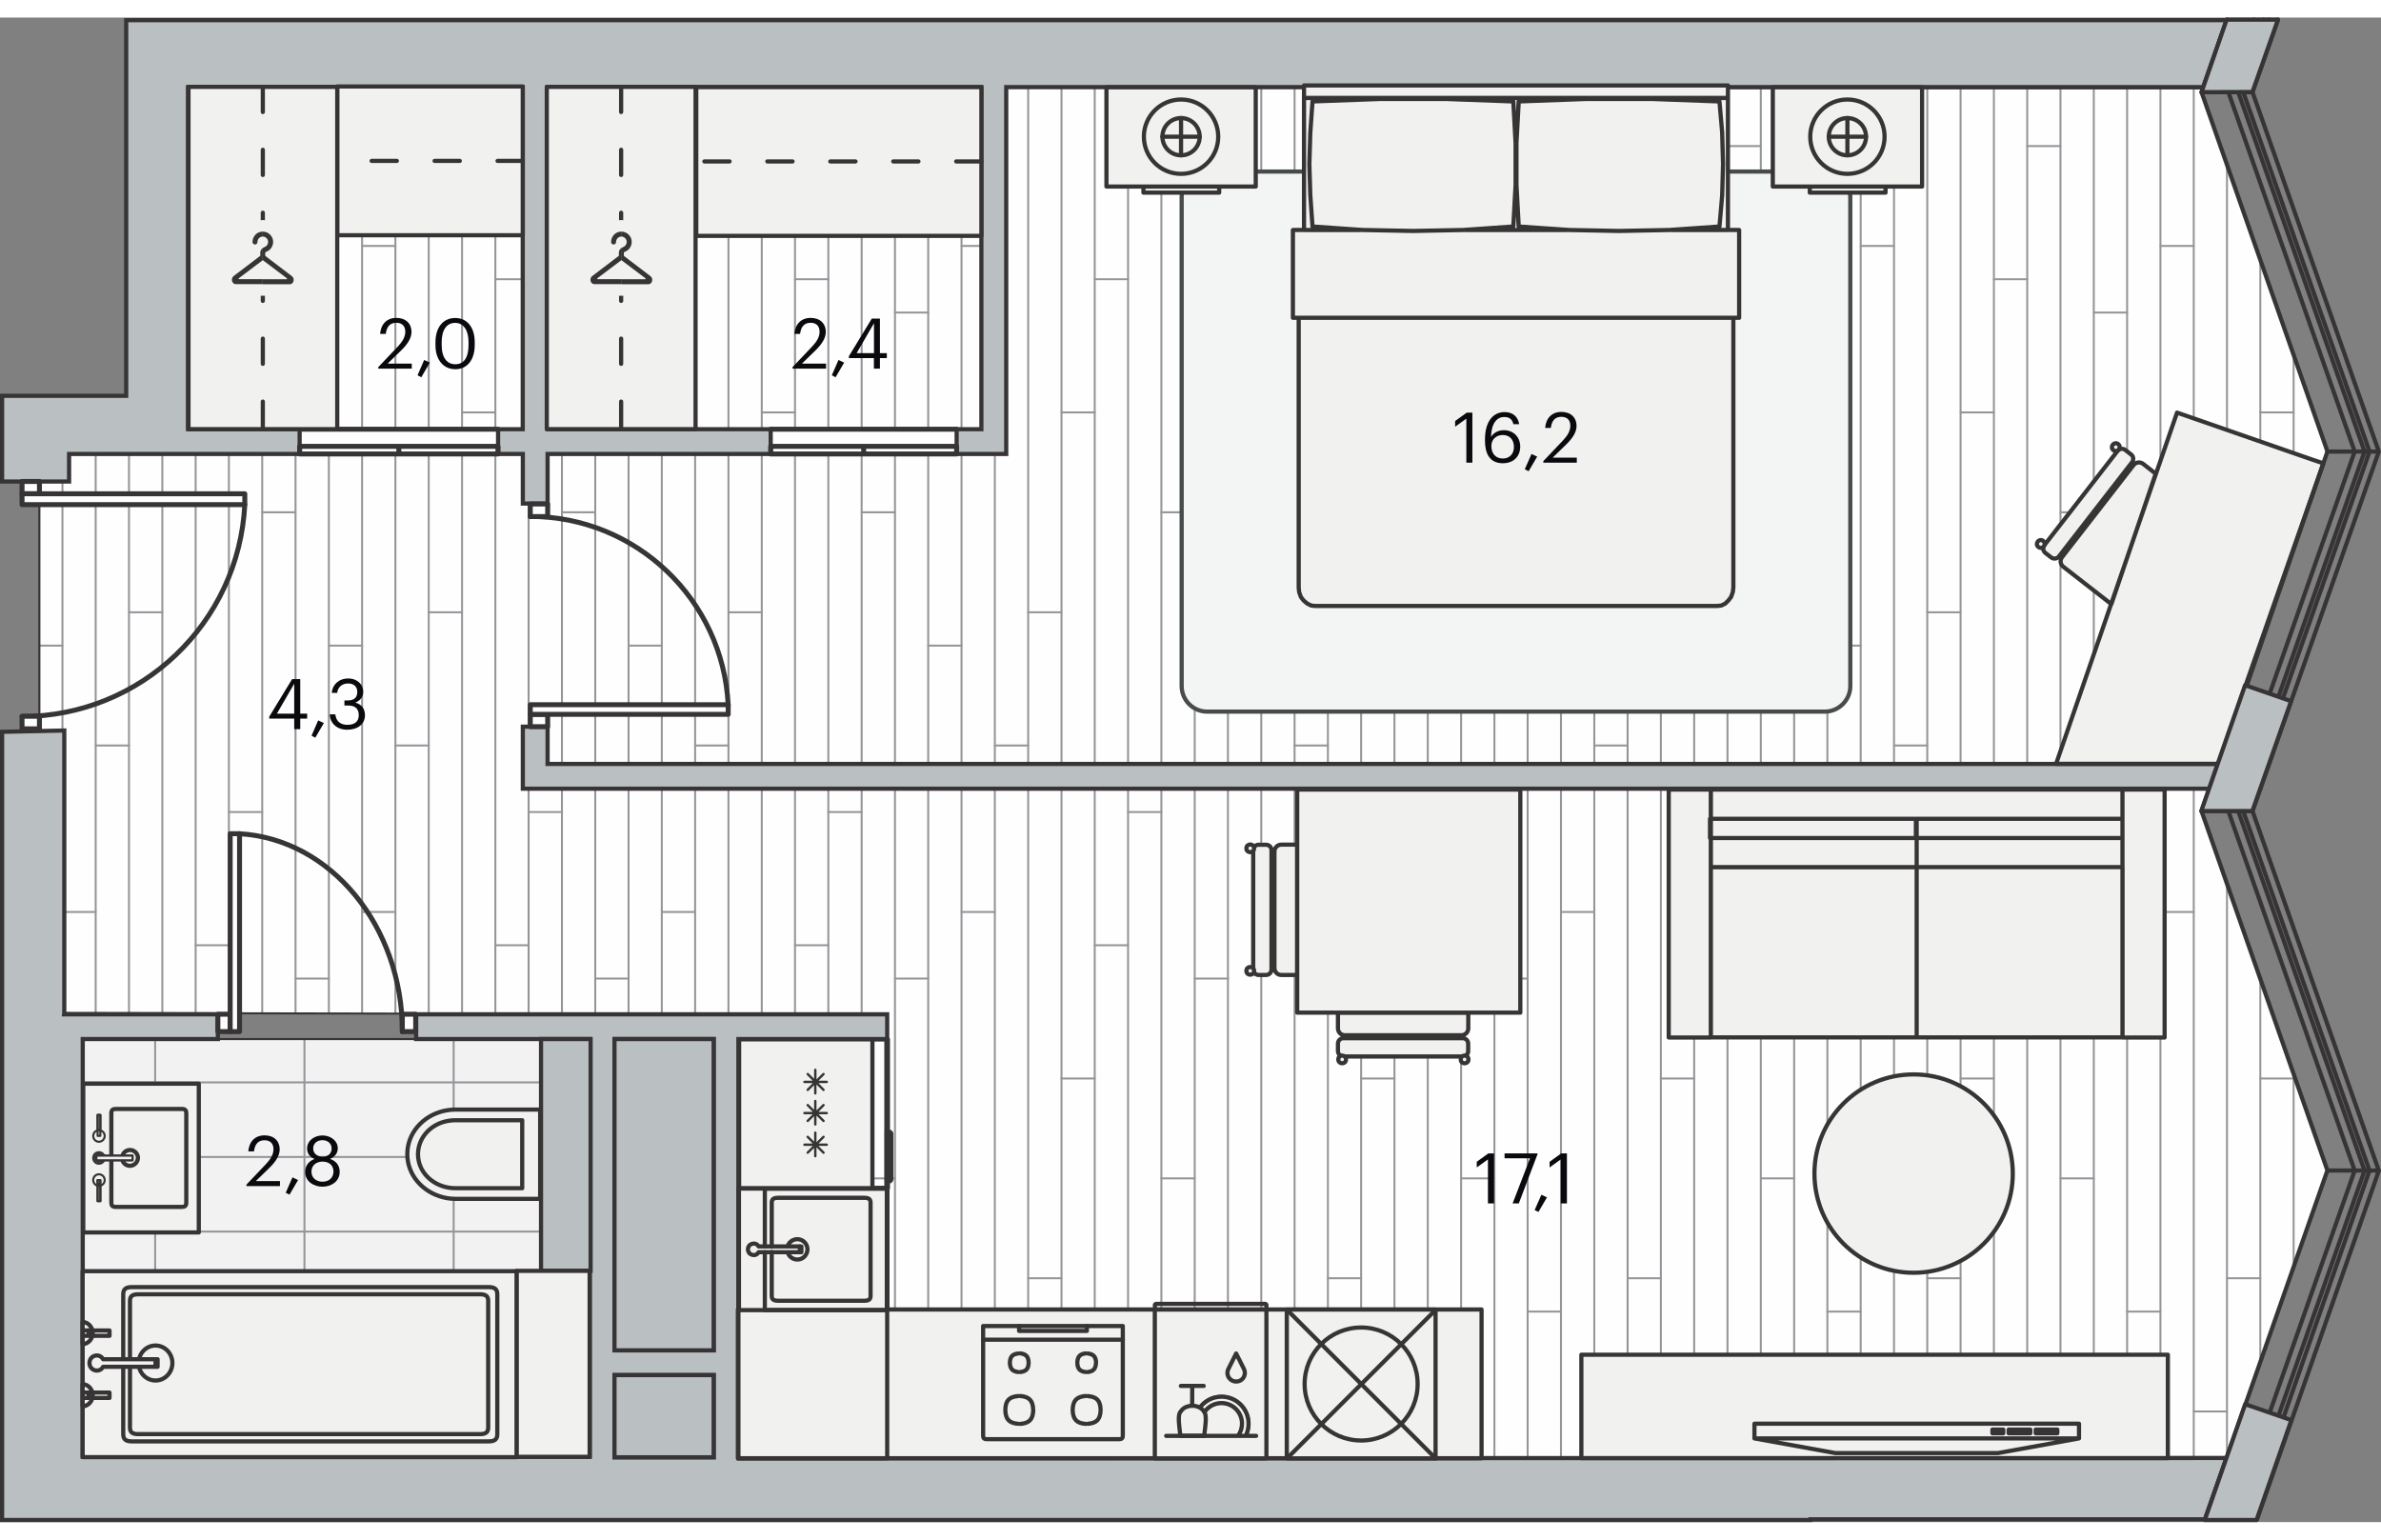 <svg xmlns="http://www.w3.org/2000/svg" xmlns:xlink="http://www.w3.org/1999/xlink" viewBox="0 0 272.24 172.03" enable-background="new 0 0 272.24 172.03" width="883" height="571"><rect x="0" y="0" width="272.24" height="172.03" fill="#808080" stroke="none"/><g><path fill-rule="evenodd" clip-rule="evenodd" fill="#F3F2F3" d="M7.33 116.8h60.09v48.34h-60.09z"/><defs><path id="a" d="M7.33 116.8h60.09v48.34h-60.09z"/></defs><clipPath id="b"><use xlink:href="#a" overflow="visible"/></clipPath><g clip-rule="evenodd" stroke="#939598" stroke-width=".225" stroke-linecap="round" stroke-linejoin="round" fill="none" clip-path="url(#b)"><path d="M-15.36 138.81h140.52M-15.36 147.35h140.52M-15.36 130.28h140.52M-15.36 121.75h140.52M-15.36 113.22h140.52M-15.36 104.69h140.52M-15.36 96.15h140.52M-15.36 164.41h140.52M-15.36 155.88h140.52M34.81 185.21v-93.35M17.74 185.21v-93.35M51.87 185.21v-93.35M86 185.21v-93.35M68.93 185.21v-93.35M103.06 185.21v-93.35M120.13 185.21v-93.35M.68 185.21v-93.35"/></g><path clip-rule="evenodd" stroke="#373435" stroke-width=".24" stroke-linecap="round" stroke-linejoin="round" stroke-miterlimit="10" fill="none" d="M7.33 116.8h60.09v48.34h-60.09z"/><path fill-rule="evenodd" clip-rule="evenodd" fill="#FEFEFE" d="M84.43 164.73v-50.77l-77.08-.14v-32.3l-2.85.15v-28.62h3.4v-3.15h13.6v-41.95l230.37.14-.16.44 14.38 41.09-14.38 41.11 14.4 41.1-11.52 32.87z"/><defs><path id="c" d="M84.43 164.73v-50.77l-77.08-.14v-32.3l-2.85.15v-28.62h3.4v-3.15h13.6v-41.95l230.37.14-.16.44 14.38 41.09-14.38 41.11 14.4 41.1-11.52 32.87z"/></defs><clipPath id="d"><use xlink:href="#c" overflow="visible"/></clipPath><g clip-path="url(#d)"><g clip-rule="evenodd" stroke="#939598" stroke-width=".225" stroke-linecap="round" stroke-linejoin="round" fill="none"><path d="M243.21 483.58v-636.63M247.02 483.58v-636.63M235.59 483.58v-636.63M269.86 483.58v-636.63M239.4 483.58v-636.63M224.17 483.58v-636.63M258.44 483.58v-636.63M227.98 483.58v-636.63M262.25 483.58v-636.63M216.56 483.58v-636.63M250.83 483.58v-636.63M220.36 483.58v-636.63M254.63 483.58v-636.63M231.79 483.58v-636.63M266.06 483.58v-636.63M174.67 483.58v-636.63M208.94 483.58v-636.63M178.48 483.58v-636.63M212.75 483.58v-636.63M167.06 483.58v-636.63M201.33 483.58v-636.63M170.87 483.58v-636.63M205.14 483.58v-636.63M155.63 483.58v-636.63M189.9 483.58v-636.63M159.44 483.58v-636.63M193.71 483.58v-636.63M148.02 483.58v-636.63M182.29 483.58v-636.63M151.83 483.58v-636.63M186.1 483.58v-636.63M163.25 483.58v-636.63M197.52 483.58v-636.63M106.13 483.58v-636.63M140.4 483.58v-636.63M109.94 483.58v-636.63M144.21 483.58v-636.63M98.52 483.58v-636.63M132.79 483.58v-636.63M102.33 483.58v-636.63M136.6 483.58v-636.63M87.1 483.58v-636.63M121.37 483.58v-636.63M90.9 483.58v-636.63M125.17 483.58v-636.63M79.48 483.58v-636.63M113.75 483.58v-636.63M83.29 483.58v-636.63M117.56 483.58v-636.63M94.71 483.58v-636.63M128.98 483.58v-636.63M37.6 483.58v-636.63M71.87 483.58v-636.63M41.4 483.58v-636.63M75.67 483.58v-636.63M29.98 483.58v-636.63M64.25 483.58v-636.63M33.79 483.58v-636.63M68.06 483.58v-636.63M18.56 483.58v-636.63M52.83 483.58v-636.63M22.37 483.58v-636.63M56.64 483.58v-636.63M10.94 483.58v-636.63M45.21 483.58v-636.63M14.75 483.58v-636.63M49.02 483.58v-636.63M26.17 483.58v-636.63M60.44 483.58v-636.63M3.33 483.58v-636.63M7.14 483.58v-636.63"/></g><g clip-rule="evenodd" stroke="#939598" stroke-width=".225" stroke-linecap="round" stroke-linejoin="round" fill="none"><path d="M220.36 7.07h-3.8M254.63 7.07h-3.8M235.59 14.69h-3.8M269.86 14.69h-3.8"/></g><g clip-rule="evenodd" stroke="#939598" stroke-width=".225" stroke-linecap="round" stroke-linejoin="round" fill="none"><path d="M220.36 83.23h-3.8M254.63 83.23h-3.8M235.59 90.84h-3.8M269.86 90.84h-3.8M227.98 45.15h-3.81M262.25 45.15h-3.81M239.4 56.57h-3.81M273.67 56.57h-3.81M224.17 68h-3.81M258.44 68h-3.81M247.02 71.81h-3.81M247.02 26.11h3.81M243.21 33.73h-3.81M231.79 29.92h-3.81M266.06 29.92h-3.81M220.36 159.38h-3.8M254.63 159.38h-3.8M235.59 167h-3.8M269.86 167h-3.8M227.98 121.31h-3.81M262.25 121.31h-3.81M239.4 132.73h-3.81M273.67 132.73h-3.81M224.17 144.15h-3.81M258.44 144.15h-3.81M247.02 147.96h-3.81M247.02 102.27h3.81M243.21 109.88h-3.81M231.79 106.07h-3.81M266.06 106.07h-3.81"/></g><g clip-rule="evenodd" stroke="#939598" stroke-width=".225" stroke-linecap="round" stroke-linejoin="round" fill="none"><path d="M151.83 7.07h-3.81M186.1 7.07h-3.81M167.06 14.69h-3.81M201.33 14.69h-3.81"/></g><g clip-rule="evenodd" stroke="#939598" stroke-width=".225" stroke-linecap="round" stroke-linejoin="round" fill="none"><path d="M151.83 83.23h-3.81M186.1 83.23h-3.81M167.06 90.84h-3.81M201.33 90.84h-3.81M159.44 45.15h-3.81M193.71 45.15h-3.81M170.87 56.57h-3.81M205.14 56.57h-3.81M155.63 68h-3.8M189.9 68h-3.8M178.48 71.81h-3.81M212.75 71.81h-3.81M212.75 26.11h3.81M178.48 26.11h3.81M174.67 33.73h-3.8M208.94 33.73h-3.8M163.25 29.92h-3.81M197.52 29.92h-3.81M151.83 159.38h-3.81M186.1 159.38h-3.81M167.06 167h-3.81M201.33 167h-3.81M159.44 121.31h-3.81M193.71 121.31h-3.81M170.87 132.73h-3.81M205.14 132.73h-3.81M155.63 144.15h-3.8M189.9 144.15h-3.8M178.48 147.96h-3.81M212.75 147.96h-3.81M212.75 102.27h3.81M178.48 102.27h3.81M174.67 109.88h-3.8M208.94 109.88h-3.8M163.25 106.07h-3.81M197.52 106.07h-3.81"/></g><g clip-rule="evenodd" stroke="#939598" stroke-width=".225" stroke-linecap="round" stroke-linejoin="round" fill="none"><path d="M83.29 7.07h-3.81M117.56 7.07h-3.81M98.52 14.69h-3.81M132.79 14.69h-3.81"/></g><g clip-rule="evenodd" stroke="#939598" stroke-width=".225" stroke-linecap="round" stroke-linejoin="round" fill="none"><path d="M83.29 83.23h-3.81M117.56 83.23h-3.81M98.52 90.84h-3.81M132.79 90.84h-3.81M90.9 45.15h-3.8M125.17 45.15h-3.81M102.33 56.57h-3.81M136.6 56.57h-3.81M87.1 68h-3.81M121.37 68h-3.81M109.94 71.81h-3.81M144.21 71.81h-3.81M144.21 26.11h3.81M109.94 26.11h3.81M106.13 33.73h-3.8M140.4 33.73h-3.8M94.71 29.92h-3.81M128.98 29.92h-3.81M83.29 159.38h-3.81M117.56 159.38h-3.81M98.52 167h-3.81M132.79 167h-3.81M90.9 121.31h-3.8M125.17 121.31h-3.81M102.33 132.73h-3.81M136.6 132.73h-3.81M87.1 144.15h-3.81M121.37 144.15h-3.81M109.94 147.96h-3.81M144.21 147.96h-3.81M144.21 102.27h3.81M109.94 102.27h3.81M106.13 109.88h-3.8M140.4 109.88h-3.8M94.71 106.07h-3.81M128.98 106.07h-3.81"/></g><g clip-rule="evenodd" stroke="#939598" stroke-width=".225" stroke-linecap="round" stroke-linejoin="round" fill="none"><path d="M14.75 7.07h-3.81M49.02 7.07h-3.81M29.98 14.69h-3.81M64.25 14.69h-3.81"/></g><g clip-rule="evenodd" stroke="#939598" stroke-width=".225" stroke-linecap="round" stroke-linejoin="round" fill="none"><path d="M14.75 83.23h-3.81M49.02 83.23h-3.81M29.98 90.84h-3.81M64.25 90.84h-3.81M22.37 45.15h-3.81M56.64 45.15h-3.81M33.79 56.57h-3.81M68.06 56.57h-3.81M18.56 68h-3.81M52.83 68h-3.81M41.4 71.81h-3.8M75.67 71.81h-3.8M75.67 26.11h3.81M41.4 26.11h3.81M37.6 33.73h-3.81M71.87 33.73h-3.81M26.17 29.92h-3.8M60.44 29.92h-3.8M14.75 159.38h-3.81M49.02 159.38h-3.81M29.98 167h-3.81M64.25 167h-3.81M22.37 121.31h-3.81M56.64 121.31h-3.81M33.79 132.73h-3.81M68.06 132.73h-3.81M18.56 144.15h-3.81M52.83 144.15h-3.81M41.4 147.96h-3.8M75.67 147.96h-3.8M75.67 102.27h3.81M41.4 102.27h3.81M37.6 109.88h-3.81M71.87 109.88h-3.81M26.17 106.07h-3.8M60.44 106.07h-3.8"/></g><path clip-rule="evenodd" stroke="#939598" stroke-width=".225" stroke-linecap="round" stroke-linejoin="round" fill="none" d="M7.14 71.81h-3.81"/><g clip-rule="evenodd" stroke="#939598" stroke-width=".225" stroke-linecap="round" stroke-linejoin="round" fill="none"><path d="M7.14 26.11h3.8M3.33 33.73h-3.81"/></g><path clip-rule="evenodd" stroke="#939598" stroke-width=".225" stroke-linecap="round" stroke-linejoin="round" fill="none" d="M7.14 147.96h-3.81"/><g clip-rule="evenodd" stroke="#939598" stroke-width=".225" stroke-linecap="round" stroke-linejoin="round" fill="none"><path d="M7.14 102.27h3.8M3.33 109.88h-3.81"/></g></g><path clip-rule="evenodd" stroke="#373435" stroke-width=".24" stroke-linecap="round" stroke-linejoin="round" stroke-miterlimit="10" fill="none" d="M84.43 164.73v-50.77l-77.08-.14v-32.3l-2.85.15v-28.62h3.4v-3.15h13.6v-41.95l230.37.14-.16.44 14.38 41.09-14.38 41.11 14.4 41.1-11.52 32.87z"/><path fill-rule="evenodd" clip-rule="evenodd" fill="#F3F4F4" stroke="#474B4C" stroke-width=".48" stroke-linecap="round" stroke-linejoin="round" stroke-miterlimit="10" d="M135.11 76.44v-55.91c0-1.61 1.32-2.92 2.92-2.92h70.61c1.61 0 2.92 1.32 2.92 2.92v55.91c0 1.61-1.32 2.92-2.92 2.92h-70.61c-1.61 0-2.92-1.31-2.92-2.92z"/><g fill-rule="evenodd" clip-rule="evenodd" fill="#FEFEFE" stroke="#373435" stroke-width=".216" stroke-miterlimit="22.926"><path d="M34.26 47.07h22.68v2.83h-22.68zM88.12 47.07h22.68v2.83h-22.68z"/></g><path fill-rule="evenodd" clip-rule="evenodd" fill="#BABFC1" stroke="#373435" stroke-width=".48" stroke-miterlimit="22.926" d="M56.94 47.07h2.83v-39.12h-38.27v39.12h12.76v2.83h-26.36v3.15h-7.66v-9.8h14.19v-42.95h240.17l-2.68 7.65h-136.87v41.95h-5.67v-2.83h2.83v-39.12h-49.6v39.12h25.51v2.83h-25.51v5.67h-2.83v-5.67h-2.83v-2.83h-.01zm-47.48 117.5h57.97v-47.77h-19.85v-2.83h53.86v2.83h-17.01v47.93l170.14-.03-2.46 7.01h-45.11v.08h-206.76v-90.12l7.11-.15v32.3l-.02.15h17.58v2.83h-15.45v47.77zm60.8.05h11.34v-9.4h-11.34v9.4zm11.34-12.23v-35.59h-11.34v35.59h11.34zm-18.99-67.06v-4.25h-2.83v7.09h192.84l.99-2.83h-191z"/><g clip-rule="evenodd" stroke="#373435" stroke-width=".567" stroke-linecap="round" stroke-linejoin="round" stroke-miterlimit="10"><path fill-rule="evenodd" fill="#FEFEFE" d="M60.63 79.67h1.99v1.41h-1.99z"/><path d="M83.26 78.57c-.62-12.05-10.56-21.52-22.63-21.53" fill="none"/><path fill-rule="evenodd" fill="#FEFEFE" d="M60.63 78.57h22.63v1.1h-22.63zM60.63 55.62h1.99v1.44h-1.99zM2.52 53.04h1.99v1.41h-1.99z"/><path d="M27.99 55.69c-.69 13.57-11.89 24.21-25.47 24.23" fill="none"/><path fill-rule="evenodd" fill="#FEFEFE" d="M2.52 54.45h25.47v1.24h-25.47zM2.52 79.89h1.99v1.44h-1.99zM24.91 113.96h1.41v1.99h-1.41z"/><path d="M27.39 93.32c10.42.61 18.61 10.56 18.62 22.63" fill="none"/><path fill-rule="evenodd" fill="#FEFEFE" d="M26.32 93.32h1.07v22.63h-1.07zM46 113.96h1.53v1.99h-1.53z"/><path fill="none" d="M34.26 47.07h22.68"/><path fill-rule="evenodd" fill="#FEFEFE" d="M45.6 49.03h11.34v.87h-11.34zM45.6 49.03h11.34v.87h-11.34zM34.26 49.03h11.34v.87h-11.34zM34.26 49.03h11.34v.87h-11.34z"/><path fill="none" d="M88.12 47.07h21.26"/><path fill-rule="evenodd" fill="#FEFEFE" d="M98.75 49.03h10.63v.87h-10.63zM98.75 49.03h10.63v.87h-10.63zM88.12 49.03h10.63v.87h-10.63zM88.12 49.03h10.63v.87h-10.63z"/></g><g fill-rule="evenodd" clip-rule="evenodd" fill="#BABFC1" stroke="#373435" stroke-width=".48" stroke-miterlimit="22.926"><path d="M61.86 116.8h5.67v26.5h-5.67zM70.26 155.22h11.34v9.4h-11.34zM70.26 116.8h11.34v35.59h-11.34z"/></g><g clip-rule="evenodd" stroke="#373435" stroke-width=".48" stroke-linecap="round" stroke-linejoin="round" stroke-miterlimit="10"><path fill-rule="evenodd" fill="#F1F1F0" d="M61.76 135.06v-10.2h-9.68l-.47.02-.48.06c-2.45.39-4.34 2.28-4.54 4.58l-.02.44.02.45c.22 2.3 2.08 4.16 4.54 4.58l.47.06.48.02h9.68z"/><path d="M59.71 133.83v-7.75h-7.72l-.36.02-.37.05c-1.86.3-3.29 1.73-3.45 3.48l-.02.33.02.34c.16 1.75 1.58 3.16 3.45 3.48l.36.05.36.02h7.73z" fill="none"/></g><g clip-rule="evenodd" stroke="#373435" stroke-width=".48" stroke-linecap="round" stroke-linejoin="round" stroke-miterlimit="10"><path fill-rule="evenodd" fill="#F1F1F0" d="M38.55 7.88h21.22v17.01h-21.22z"/><path stroke-dasharray="2.879,4.319" fill="none" d="M59.77 16.39h-21.22"/></g><g clip-rule="evenodd" stroke="#373435" stroke-width=".48" stroke-linecap="round" stroke-linejoin="round" stroke-miterlimit="10"><path fill-rule="evenodd" fill="#F1F1F0" d="M79.61 7.95h32.6v17.01h-32.6z"/><path stroke-dasharray="2.879,4.319" fill="none" d="M112.21 16.45h-32.6"/></g><g clip-rule="evenodd" stroke="#373435" stroke-width=".48" stroke-linecap="round" stroke-linejoin="round" stroke-miterlimit="10"><path fill-rule="evenodd" fill="#F1F1F0" d="M62.52 7.92h17.01v39.14h-17.01z"/><path stroke-dasharray="2.879,4.319" fill="none" d="M71.02 7.92v39.15"/></g><g clip-rule="evenodd" stroke="#373435" stroke-width=".48" stroke-linecap="round" stroke-linejoin="round" stroke-miterlimit="10"><path fill-rule="evenodd" fill="#F1F1F0" d="M21.55 7.92h17.01v39.14h-17.01z"/><path stroke-dasharray="2.879,4.319" fill="none" d="M30.05 7.92v39.15"/></g><g fill-rule="evenodd" clip-rule="evenodd" fill="#F1F1F0" stroke="#373435" stroke-width=".48" stroke-linecap="round" stroke-linejoin="round" stroke-miterlimit="10"><path d="M167.32 24.29l-5.77.11-5.71-.11-.31-.02-5.46-.38-.25-3.56-.11-3.56.11-3.62.25-3.56 7.66-.28h7.65l7.65.28.26 4.77v4.76l-.26 4.77-5.46.38zM196.3 67.28h-45.92l-.46-.05-.46-.23-.41-.35-.31-.4-.2-.57-.05-.52v-30.83h49.7v30.83l-.06.52-.2.57-.31.4-.35.35-.46.23zM147.93 34.33h-.1v-10.04h7.7v-.02l.31.02 5.71.11 5.77-.11.25-.02v.02h11.58v-.02l.26.02 5.71.11 5.77-.11.25-.02v.02h7.71v10.04h-50.77zM190.89 24.29l-5.77.11-5.71-.11-.26-.02-5.5-.38-.26-4.77v-4.76l.26-4.77 7.65-.28h7.65l7.65.28.31 3.56.1 3.62-.1 3.56-.31 3.56-5.46.38zM149.25 24.29h-.15v-15.1h48.47v15.1h-6.43v-.02l5.46-.38.31-3.56.1-3.56-.1-3.62-.31-3.56-7.65-.28h-7.65l-7.66.28-.25 4.77v4.76l.25 4.77 5.51.38v.02h-11.58v-.02l5.46-.38.26-4.77v-4.76l-.26-4.77-7.65-.28h-7.65l-7.66.28-.25 3.56-.11 3.62.11 3.56.25 3.56 5.46.38v.02h-5.77zM149.1 7.76h48.47v1.44h-48.47z"/></g><g clip-rule="evenodd" stroke="#373435" stroke-width=".48" stroke-linecap="round" stroke-linejoin="round" stroke-miterlimit="10"><g fill-rule="evenodd" fill="#F1F1F0"><path d="M126.51 7.97h17.07v11.35h-17.07zM130.74 19.32h8.66v.7h-8.66z"/></g><circle fill-rule="evenodd" fill="#F1F1F0" cx="135.04" cy="13.62" r="4.25"/><circle fill-rule="evenodd" fill="#F1F1F0" cx="135.04" cy="13.62" r="2.13"/><path fill="none" d="M132.91 13.62h4.26M135.04 11.49v4.25"/></g><g clip-rule="evenodd" stroke="#373435" stroke-width=".48" stroke-linecap="round" stroke-linejoin="round" stroke-miterlimit="10"><g fill-rule="evenodd" fill="#F1F1F0"><path d="M202.7 7.97h17.07v11.35h-17.07zM206.93 19.32h8.66v.7h-8.66z"/></g><circle fill-rule="evenodd" fill="#F1F1F0" cx="211.23" cy="13.62" r="4.25"/><circle fill-rule="evenodd" fill="#F1F1F0" cx="211.23" cy="13.62" r="2.13"/><path fill="none" d="M209.1 13.62h4.26M211.23 11.49v4.25"/></g><g clip-rule="evenodd"><path stroke="#F1F1F0" stroke-width="2.64" stroke-linecap="round" stroke-linejoin="round" d="M27.3 29.81l2.72-2.05h.06l2.72 2.05c.04.03.02.11-.03.11h-5.45c-.04-.01-.06-.08-.02-.11zm6.08-.25l-3.05-2.32v-.34c0-.05.03-.09.08-.11.24-.08.45-.23.59-.43.15-.21.23-.46.23-.72 0-.31-.13-.6-.35-.82-.22-.22-.51-.34-.82-.35-.32 0-.62.12-.85.34-.23.22-.35.53-.35.85 0 .16.13.29.29.29.16 0 .28-.13.28-.29 0-.17.07-.32.18-.44.12-.12.28-.18.44-.18.33 0 .6.28.61.61 0 .27-.17.51-.43.6-.28.09-.48.35-.48.65v.35l-3.05 2.32c-.16.12-.23.35-.18.56.05.21.22.36.41.36h6.2c.19 0 .36-.14.41-.36.07-.22 0-.44-.16-.57z" fill="none"/><path fill-rule="evenodd" fill="#373435" d="M30.05 27.75l.03.01 2.72 2.05c.04.03.02.11-.03.11h-2.72v.57h3.1c.19 0 .36-.14.41-.36.05-.21-.02-.44-.18-.56l-3.05-2.32v-.35c0-.05.03-.09.08-.11.24-.08.45-.23.59-.43.15-.21.23-.46.23-.72 0-.31-.13-.6-.35-.82-.22-.22-.51-.34-.82-.35h-.02v.57h.01c.33 0 .6.28.61.61 0 .27-.17.51-.43.6l-.19.1v1.4zm-2.75 2.06l2.72-2.05.03-.01v-1.41c-.18.13-.29.33-.29.55v.35l-3.05 2.32c-.16.12-.23.35-.18.56.05.21.22.36.41.36h3.1v-.57h-2.72c-.04 0-.06-.07-.02-.1zm2.75-5.34v.57c-.16 0-.32.06-.43.18-.12.12-.18.27-.18.44 0 .16-.13.29-.28.29-.16 0-.29-.13-.29-.29 0-.32.13-.62.35-.85.22-.22.52-.34.83-.34z"/></g><g clip-rule="evenodd"><path stroke="#F1F1F0" stroke-width="2.64" stroke-linecap="round" stroke-linejoin="round" d="M68.3 29.81l2.72-2.05h.06l2.72 2.05c.04.03.02.11-.03.11h-5.45c-.04-.01-.06-.08-.02-.11zm6.08-.25l-3.05-2.32v-.34c0-.05.03-.09.08-.11.24-.08.45-.23.59-.43.15-.21.23-.46.23-.72 0-.31-.13-.6-.35-.82-.22-.22-.51-.34-.82-.35-.32 0-.62.12-.85.34-.23.22-.35.53-.35.85 0 .16.13.29.29.29s.28-.13.28-.29c0-.17.07-.32.18-.44.12-.12.28-.18.44-.18.33 0 .6.28.61.61 0 .27-.17.51-.43.6-.28.09-.48.35-.48.65v.35l-3.05 2.32c-.16.12-.23.35-.18.56.05.21.22.36.41.36h6.2c.19 0 .36-.14.41-.36.08-.22 0-.44-.16-.57z" fill="none"/><path fill-rule="evenodd" fill="#373435" d="M71.05 27.75l.03.01 2.72 2.05c.04.03.02.11-.03.11h-2.72v.57h3.1c.19 0 .36-.14.41-.36.05-.21-.02-.44-.18-.56l-3.05-2.32v-.35c0-.05.03-.09.08-.11.24-.08.45-.23.59-.43.15-.21.23-.46.23-.72 0-.31-.13-.6-.35-.82-.22-.22-.51-.34-.82-.35h-.02v.57h.01c.33 0 .6.28.61.61 0 .27-.17.51-.43.6l-.19.1v1.4zm-2.75 2.06l2.72-2.05.03-.01v-1.41c-.18.13-.29.33-.29.55v.35l-3.05 2.32c-.16.12-.23.35-.18.56.05.21.22.36.41.36h3.1v-.57h-2.72c-.04 0-.06-.07-.02-.1zm2.75-5.34v.57c-.16 0-.32.06-.43.18-.12.12-.18.27-.18.44 0 .16-.13.29-.28.29s-.29-.13-.29-.29c0-.32.13-.62.35-.85.22-.22.52-.34.83-.34z"/></g><path fill-rule="evenodd" clip-rule="evenodd" fill="#F1F1F0" stroke="#373435" stroke-width=".48" stroke-linecap="round" stroke-linejoin="round" stroke-miterlimit="10" d="M59.06 143.3h8.36v21.27h-8.36z"/><g clip-rule="evenodd" stroke="#373435" stroke-width=".48" stroke-linecap="round" stroke-linejoin="round" stroke-miterlimit="10"><path fill-rule="evenodd" fill="#F1F1F0" d="M84.37 147.72h85.03v17.01h-85.03z"/><path fill="none" d="M84.43 133.83h17.01v30.9h-17.01z"/></g><g clip-rule="evenodd" stroke="#373435" stroke-width=".48" stroke-linecap="round" stroke-linejoin="round" stroke-miterlimit="10"><path fill-rule="evenodd" fill="#F1F1F0" d="M112.41 149.61h15.97v12.54c0 .28-.12.4-.4.4h-15.17c-.28 0-.4-.12-.4-.4v-12.54z"/><path d="M124.12 154.87c-.64-.08-.9-.35-.94-1M125.31 153.87c-.04.64-.3.92-.94 1M123.18 153.74c.04-.64.3-.92.94-1M124.38 152.75c.64.08.9.35.94 1M124.12 160.8c-1.01-.08-1.42-.51-1.47-1.52M125.84 159.27c-.04 1.01-.45 1.44-1.46 1.52M124.38 157.62c1.01.08 1.42.51 1.46 1.53M116.67 154.87c.64-.08.9-.35.94-1M115.47 153.87c.04.64.3.92.94 1M117.61 153.74c-.04-.64-.3-.92-.94-1M116.41 152.75c-.64.08-.9.35-.94 1M116.67 160.8c1.01-.08 1.42-.51 1.47-1.52M114.95 159.27c.04 1.01.45 1.44 1.46 1.52M118.13 159.14c-.04-1.01-.45-1.44-1.47-1.53M116.41 157.62c-1.01.08-1.43.51-1.46 1.53M116.52 149.61v.56h7.75v-.56M112.41 151.17h15.97M122.65 159.14c.04-1.01.45-1.44 1.47-1.53" fill="none"/></g><path fill-rule="evenodd" clip-rule="evenodd" fill="#F1F1F0" stroke="#373435" stroke-width=".48" stroke-linecap="round" stroke-linejoin="round" stroke-miterlimit="10" d="M84.49 133.89h16.97v13.9h-16.97z"/><path clip-rule="evenodd" stroke="#373435" stroke-width=".48" stroke-linecap="round" stroke-linejoin="round" stroke-miterlimit="10" fill="none" d="M87.45 140.52v-6.63h13.95v13.9h-13.95v-6.62"/><g clip-rule="evenodd" stroke="#373435" stroke-width=".48" stroke-linecap="round" stroke-linejoin="round" stroke-miterlimit="10"><path d="M88.24 140.54v-5.05c0-.25.09-.41.3-.48.1-.04.24-.06.41-.06h9.88c.24 0 .41.04.53.12.12.09.18.22.18.42v10.69c0 .2-.06.33-.18.42-.12.08-.29.12-.53.12h-9.88c-.17 0-.3-.02-.41-.06-.21-.07-.3-.23-.3-.48v-5.05M90.04 140.52c.09-.32.32-.58.61-.72.15-.07.32-.12.5-.12M91.16 139.68c.32 0 .6.12.8.32.4.38.51 1.03.13 1.54l-.13.15c-.36.35-.89.4-1.3.2-.28-.13-.51-.38-.61-.72M91.45 141.17h-4.71c-.33.58-1.22.34-1.22-.33s.89-.91 1.22-.33h4.71" fill="none"/><path fill-rule="evenodd" fill="#F1F1F0" d="M91.45 140.52h.18v.65h-.18z"/></g><g fill-rule="evenodd" clip-rule="evenodd" fill="#F1F1F0" stroke="#373435" stroke-width=".48" stroke-linecap="round" stroke-linejoin="round" stroke-miterlimit="10"><path d="M148.32 109.47v-14.9h-1.82c-.43 0-.78.35-.78.78v13.34c0 .43.35.78.78.78h1.82zM143.29 108.85v-13.65c0-.34.28-.62.62-.62h.85c.34 0 .62.28.62.62v13.65c0 .34-.28.62-.62.62h-.85c-.34 0-.62-.28-.62-.62z"/><circle cx="142.95" cy="109" r=".44"/><circle cx="142.95" cy="94.99" r=".44"/><path d="M152.98 113.76h14.9v1.82c0 .43-.35.78-.78.78h-13.34c-.43 0-.78-.35-.78-.78v-1.82zM153.6 118.79h13.65c.34 0 .62-.28.62-.62v-.85c0-.34-.28-.62-.62-.62h-13.65c-.34 0-.62.28-.62.62v.85c0 .34.28.62.62.62z"/><circle cx="153.46" cy="119.13" r=".44"/><circle cx="167.46" cy="119.13" r=".44"/><path d="M148.32 88.27h25.51v25.51h-25.51z"/></g><g clip-rule="evenodd" stroke="#373435" stroke-width=".48" stroke-linecap="round" stroke-linejoin="round" stroke-miterlimit="10"><path fill-rule="evenodd" fill="#F1F1F0" d="M147.13 147.73h17.01v17.01h-17.01z"/><circle fill-rule="evenodd" fill="#F1F1F0" cx="155.63" cy="156.24" r="6.46"/><path fill="none" d="M164.14 164.74l-17.01-17.01M164.14 147.77l-16.94 16.93"/></g><g clip-rule="evenodd" stroke="#373435" stroke-width=".48"><path fill-rule="evenodd" fill="#F1F1F0" stroke-linecap="round" stroke-linejoin="round" stroke-miterlimit="10" d="M9.45 143.34h49.61v21.26h-49.61z"/><path stroke-linecap="round" stroke-linejoin="round" stroke-miterlimit="10" d="M14.09 154.27v7.71c0 .58.29.82.99.82h40.79c.7 0 .99-.24.99-.82v-16c0-.58-.29-.82-.99-.82h-40.79c-.7 0-.99.24-.99.82v7.71M14.86 154.24v6.99c0 .53.28.74.95.74h39.06c.67 0 .95-.22.95-.74v-14.51c0-.53-.28-.74-.95-.74h-39.06c-.67 0-.95.22-.95.74v6.99" fill="none"/><ellipse stroke-miterlimit="22.926" cx="17.78" cy="153.84" rx="1.93" ry="2" fill="none"/><path fill-rule="evenodd" fill="#F1F1F0" stroke-linecap="round" stroke-linejoin="round" stroke-miterlimit="10" d="M17.78 153.41h.24v.86h-.24zM17.78 153.41v.86h-5.99c-.42.77-1.56.45-1.56-.43s1.13-1.2 1.56-.43h5.99z"/><g fill-rule="evenodd" fill="#F1F1F0" stroke-linecap="round" stroke-linejoin="round" stroke-miterlimit="10"><path d="M10.56 157.22c.03.1.04.21.04.31s-.01.21-.04.3h-.48c.04-.09.06-.2.06-.3l-.02-.15-.04-.17h.48zM10.56 157.22c.03.1.04.21.04.31s-.01.21-.04.3h-.48c.04-.09.06-.2.06-.3l-.02-.15-.04-.17h.48zM10.13 157.38l.02.15c0 .1-.02.21-.06.3h-.64v-.62h.63l.05.17zM10.56 157.22c-.12-.53-.56-.93-1.11-.97v2.55c.55-.04.99-.44 1.11-.97v-.61zM12.52 157.83h-2.38l.03-.3-.03-.31h2.38v.61zM10.56 150.11c.03.1.04.21.04.31s-.01.21-.04.3h-.48c.04-.09.06-.2.06-.3l-.02-.15-.04-.17h.48zM10.56 150.11c.03.1.04.21.04.31s-.01.21-.04.3h-.48c.04-.09.06-.2.06-.3l-.02-.15-.04-.17h.48zM10.13 150.28l.02.15c0 .1-.02.21-.06.3h-.64v-.62h.63l.05.17zM10.56 150.11c-.12-.53-.56-.93-1.11-.97v2.55c.55-.04.99-.44 1.11-.97v-.61zM12.52 150.73h-2.38l.03-.3-.03-.31h2.38v.61z"/></g></g><g clip-rule="evenodd" stroke="#373435" stroke-linecap="round" stroke-linejoin="round" stroke-miterlimit="10"><path fill-rule="evenodd" fill="#F1F1F0" stroke-width=".48" d="M9.52 121.9h13.21v17.01h-13.21z"/><path fill-rule="evenodd" fill="#F1F1F0" stroke-width=".24" d="M11.16 135.33v-1.76l.16.02.16-.02v1.76h-.32zM11.16 135.33v-1.76l.16.02.16-.02v1.76h-.32zM11.47 133.56l-.16.02-.15-.02v-.25l.15.03.08-.01.08-.02v.25zM11.47 133.56l-.16.02-.15-.02v-.25l.15.03.08-.01.08-.02v.25zM11.39 133.33l-.08.01-.16-.03v-.38h.32v.38l-.08.02zM11.47 127.87h-.32v-.38l.15-.03.08.01.08.03v.37zM11.47 127.87h-.32v-.38l.15-.03.08.01.08.03v.37zM11.47 127.24v.26l-.08-.03-.08-.01-.15.03v-.25l.15-.02.16.02zM11.47 126.9v.34l-.16-.02-.15.02v-1.76h.32v1.42zM11.47 126.9v.34l-.16-.02-.15.02v-1.76h.32v1.42zM11.47 133.56c.29-.07.5-.32.5-.64 0-.36-.29-.66-.66-.66-.36 0-.65.29-.65.66 0 .31.21.57.5.64h.31z"/><path fill-rule="evenodd" fill="#F1F1F0" stroke-width=".48" d="M14.03 130.75c.17.39.59.61 1.01.52.42-.09.72-.46.73-.89 0-.42-.31-.79-.72-.88-.42-.08-.84.13-1.01.52v.73z"/><path fill-rule="evenodd" fill="#F1F1F0" stroke-width=".24" d="M11.63 130.66c-.25.3-.73.12-.73-.27s.48-.56.73-.26v.53zM11.92 130.66c-.13.28-.43.44-.74.38-.3-.06-.52-.33-.52-.65 0-.31.21-.58.52-.64.3-.06.61.09.74.38v.53zM11.63 130.66h-.61v-.53h4.13v.53h-3.23z"/><path stroke-width=".48" d="M12.73 130.13v-4.85c0-.35.15-.49.49-.49h7.59c.35 0 .49.15.49.49v10.22c0 .35-.15.49-.49.49h-7.59c-.35 0-.49-.14-.49-.49v-4.85" fill="none"/><path fill-rule="evenodd" fill="#F1F1F0" stroke-width=".24" d="M11.16 133.56v1.77h.31v-2.4h-.31v.38zM11.16 133.56v1.77h.31v-2.4h-.31v.38zM11.47 127.24c.29.07.5.32.5.64 0 .36-.29.66-.66.66-.36 0-.65-.29-.65-.66 0-.31.21-.57.5-.64h.31zM11.16 127.24v-1.77h.31v2.4h-.31v-.38zM11.16 127.24v-1.77h.31v2.4h-.31v-.38zM11.63 130.66h-.61v-.53h4.13v.53h-3.23z"/></g><g clip-rule="evenodd" stroke="#373435" stroke-linecap="round" stroke-linejoin="round"><g fill-rule="evenodd" fill="#F1F1F0" stroke-width=".48" stroke-miterlimit="10"><path d="M84.51 116.83h17.01v17.01h-17.01zM99.75 116.83h1.6v17.01h-1.6zM101.34 133.13v-5.8c.34 0 .57.1.57.3v5.2c0 .2-.22.3-.57.3z"/></g><g stroke-width=".274" stroke-miterlimit="22.926" fill="none"><path d="M94.53 121.7h-2.55M94.16 122.61l-1.81-1.81M92.35 122.61l1.81-1.81M93.22 123.01v-2.69M94.53 125.26h-2.55M94.16 126.16l-1.81-1.81M92.35 126.16l1.81-1.81M93.22 126.56v-2.68M94.53 128.88h-2.55M94.16 129.79l-1.81-1.81M92.35 129.79l1.81-1.81M93.22 130.19v-2.69"/></g></g><g clip-rule="evenodd" stroke="#373435"><g stroke-width=".48" stroke-linecap="round" stroke-linejoin="round" stroke-miterlimit="10"><path d="M144.8 147.5v-.32c-.01-.05-.05-.09-.1-.1h-12.55c-.05.01-.09.05-.1.1v.27" fill="none"/><path fill-rule="evenodd" fill="#F1F1F0" d="M132.04 147.73h12.76v17.01h-12.76z"/></g><path stroke-width=".216" stroke-miterlimit="22.926" fill="none" d="M137.95 156.92h.01"/><g stroke-width=".368" stroke-linejoin="bevel" stroke-miterlimit="22.926" fill="none"><path d="M141.56 162.14c.55-.76.59-1.78.11-2.58-.49-.8-1.41-1.24-2.34-1.11-.53.08-1 .33-1.36.7M142.47 162.14c.51-1.04.4-2.28-.28-3.21-.68-.93-1.83-1.41-2.97-1.24-.68.1-1.29.42-1.75.88"/></g><path stroke-width=".48" stroke-linecap="round" stroke-linejoin="round" stroke-miterlimit="22.926" d="M136.31 158.49l.01-2.03h-1.3 2.61m-2.67 5.7h2.72c.01-.14.03-.3.06-.46.09-.73.21-1.68.04-2.11l-.04-.09-.02-.03-.03-.05-.16-.21-.2-.18-.03-.02c-.13-.09-.27-.15-.42-.2-.16-.05-.32-.08-.49-.08h-.12c-.17.01-.33.03-.49.08-.15.05-.29.11-.41.19l-.01.01-.03.02-.2.18-.16.21-.03.05h-.01l-.02.03-.04.09c-.17.44-.05 1.39.04 2.12l.05.45z" fill="none"/><path fill-rule="evenodd" fill="#F1F1F0" stroke-width=".48" stroke-linecap="round" stroke-linejoin="round" stroke-miterlimit="10" d="M140.45 154.52l.89-1.77.89 1.77c.21.42.1.93-.26 1.22-.37.29-.89.29-1.25 0-.37-.29-.48-.8-.27-1.22z"/><path stroke-width=".48" stroke-linecap="round" stroke-linejoin="round" stroke-miterlimit="22.926" d="M137.72 159.45c.42-.62 1.13-1.03 1.94-1.03 1.3 0 2.35 1.05 2.35 2.35 0 .52-.17 1-.45 1.39M137.21 158.91c.56-.74 1.45-1.22 2.46-1.22 1.7 0 3.09 1.38 3.09 3.09 0 .5-.12.96-.32 1.38M143.62 162.17h-10.28" fill="none"/></g><path fill-rule="evenodd" clip-rule="evenodd" fill="#F1F1F0" stroke="#373435" stroke-width=".48" stroke-linecap="round" stroke-linejoin="round" stroke-miterlimit="10" d="M180.81 152.89h67.06v11.82h-67.06z"/><g clip-rule="evenodd"><path fill-rule="evenodd" fill="#F1F1F0" d="M200.6 160.78v1.68l9.27 1.68h18.56l8.94-1.68h.34v-1.68z"/><g stroke="#373435" stroke-width=".48" stroke-linecap="round" stroke-linejoin="round" stroke-miterlimit="10" fill="none"><path d="M200.6 160.78h37.11M237.71 160.78v1.68M237.71 162.46l-9.28 1.68M228.43 164.14h-18.56M209.87 164.14l-9.27-1.68M200.6 162.46v-1.68M235.23 161.45h-2.47M232.76 161.45v.42M232.76 161.87h2.47M235.23 161.87v-.42M232.14 161.45h-2.47M229.67 161.45v.42M229.67 161.87h2.47M232.14 161.87v-.42M229.05 161.45h-1.24M227.81 161.45v.42M227.81 161.87h1.24M229.05 161.87v-.42M200.6 162.46h37.11"/></g></g><g fill-rule="evenodd" clip-rule="evenodd" fill="#F1F1F0" stroke="#373435" stroke-width=".48" stroke-linecap="round" stroke-linejoin="round" stroke-miterlimit="10"><path d="M195.62 91.61v25.01h-4.82v-28.35h4.82zM242.68 91.61h-47.07v-3.34h47.07zM247.5 116.62h-4.82v-28.35h4.82zM242.68 91.61h-23.53v2.2h23.53v-.87zM195.61 93.81h23.54v3.34h-23.54zM195.61 97.14h23.54v19.47h-23.54zM219.15 97.14h23.54v19.47h-23.54zM242.68 93.81h-23.53v3.33h23.53v-1.31zM219.06 91.61h-23.54v2.2h23.54v-.87z"/></g><circle fill-rule="evenodd" clip-rule="evenodd" fill="#F1F1F0" stroke="#373435" stroke-width=".48" stroke-linecap="round" stroke-linejoin="round" stroke-miterlimit="10" cx="218.8" cy="132.18" r="11.34"/><g fill-rule="evenodd" clip-rule="evenodd" fill="#F1F1F0" stroke="#373435" stroke-width=".48" stroke-linecap="round" stroke-linejoin="round" stroke-miterlimit="10"><path d="M253.81 85.33l11.84-34.36-1.22-.41-15.51-5.39-13.83 40.16zM241.41 67.07l5.07-14.92-1.44-1.12c-.34-.26-.83-.2-1.09.14l-8.18 10.53c-.26.34-.2.83.14 1.09l5.5 4.28zM233.75 60.33l8.37-10.78c.21-.27.6-.32.88-.11l.67.52c.27.21.32.6.11.88l-8.37 10.78c-.21.27-.6.32-.88.11l-.67-.52c-.27-.21-.32-.61-.11-.88z"/><ellipse transform="matrix(.613 -.79 .79 .613 42.678 207.649)" cx="233.4" cy="60.24" rx=".44" ry=".44"/><ellipse transform="matrix(.613 -.79 .79 .613 54.725 210.143)" cx="241.99" cy="49.18" rx=".44" ry=".44"/></g><g clip-rule="evenodd" stroke="#373435" stroke-width=".48" stroke-linecap="round" stroke-linejoin="round" stroke-miterlimit="22.926" fill="none"><path d="M260.46.24l-2.91 8.29 14.44 41.09-14.44 41.12 14.44 41.1m-14.43-41.11h-5.84m20.28 41.1h-5.88m5.87-82.21h-5.92m-8.52-41.09h-5.84m2.91-8.29l-2.9 8.29 14.4 41.09-14.4 41.12 14.4 41.1m-6.72-131.6l-2.91 8.29 14.44 41.09-14.44 41.12 14.44 41.1m-12.1-131.6l-2.91 8.29 14.44 41.09-14.44 41.12 14.44 41.1m-12.66-131.6l-2.91 8.29 14.44 41.09-14.44 41.12 14.44 41.1M272 131.83l-13.94 39.88m8.05-39.88h5.89m-5.89 0l-13.97 39.88m18.79-39.88l-13.9 39.88m13.33-39.88l-14 39.88m12.87-39.88l-14 39.88"/></g><g fill-rule="evenodd" clip-rule="evenodd" fill="#0A0A0E"><path d="M33.65 81.36h.68v-1.2h.79v-.57h-.79v-3.95h-.93l-2.62 4.3v.22h2.86v1.2h.01zm-1.99-1.77l1.98-3.42v3.42h-1.98zM36.05 82.34l.98-1.67-.65-.31-.76 1.75zM39.7 81.43c1.18 0 2.03-.62 2.03-1.66 0-.79-.43-1.26-1.1-1.44.52-.22.9-.6.9-1.25 0-.79-.63-1.51-1.72-1.51-1.09 0-1.83.74-1.87 1.65h.61c.07-.65.55-1.08 1.26-1.08.7 0 1.04.42 1.04.96 0 .62-.33.98-1.07.98h-.4v.58h.43c.81 0 1.21.38 1.21 1.11 0 .67-.41 1.1-1.3 1.1-.9 0-1.31-.52-1.38-1.2h-.64c.04 1 .79 1.76 2 1.76zM28.18 133.61h3.83v-.57h-2.76l1.58-1.54c.7-.69 1.15-1.38 1.15-2.08 0-.98-.67-1.61-1.73-1.61-1.09 0-1.77.71-1.86 1.83h.65c.11-.9.54-1.27 1.21-1.27.65 0 1.02.38 1.02 1.02 0 .58-.3 1.1-.82 1.66l-2.27 2.39v.17zM33.1 134.59l.98-1.67-.64-.31-.77 1.76zM36.87 133.68c.97 0 1.97-.57 1.97-1.71 0-.74-.43-1.23-1.1-1.47.53-.23.88-.63.88-1.21 0-.9-.86-1.47-1.75-1.47-.88 0-1.76.56-1.76 1.49 0 .56.32.99.86 1.2-.61.22-1.08.71-1.08 1.48 0 1.13 1.04 1.69 1.98 1.69zm.02-3.43c-.58 0-1.08-.34-1.08-.94 0-.59.46-.95 1.06-.95.59 0 1.05.38 1.05.94 0 .6-.42.95-1.03.95zm-.02 2.86c-.66 0-1.26-.4-1.26-1.15 0-.76.6-1.15 1.28-1.15s1.24.38 1.24 1.14c-.01.75-.56 1.16-1.26 1.16zM43.25 40.14h3.83v-.57h-2.76l1.58-1.54c.7-.69 1.15-1.38 1.15-2.08 0-.98-.67-1.61-1.73-1.61-1.09 0-1.77.71-1.86 1.83h.65c.11-.9.54-1.27 1.21-1.27.65 0 1.02.38 1.02 1.02 0 .58-.3 1.1-.82 1.66l-2.27 2.39v.17zM48.17 41.13l.98-1.68-.65-.3-.76 1.75zM52.06 40.21c1.41 0 2.22-1.12 2.22-2.78v-.32c0-1.63-.82-2.76-2.23-2.76-1.4 0-2.26 1.09-2.26 2.78v.32c-.01 1.66.9 2.76 2.27 2.76zm0-.57c-.95 0-1.56-.75-1.56-2.2v-.32c0-1.41.58-2.21 1.54-2.21.97 0 1.53.86 1.53 2.19v.32c0 1.45-.51 2.22-1.51 2.22zM90.62 40.14h3.83v-.57h-2.76l1.58-1.54c.7-.69 1.15-1.38 1.15-2.08 0-.98-.67-1.61-1.73-1.61-1.09 0-1.77.71-1.86 1.83h.65c.11-.9.54-1.27 1.21-1.27.65 0 1.02.38 1.02 1.02 0 .58-.3 1.1-.82 1.66l-2.27 2.39v.17zM95.54 41.13l.98-1.68-.65-.3-.76 1.75zM99.93 40.14h.68v-1.2h.79v-.57h-.79v-3.95h-.93l-2.62 4.3v.22h2.86v1.2h.01zm-1.98-1.77l1.98-3.42v3.42h-1.98zM167.66 50.89h.69v-5.72h-.64l-1.33.96v.65l1.28-.92zM171.84 50.96c1.21 0 1.98-.77 1.98-1.91 0-1.05-.74-1.87-1.87-1.87-.66 0-1.2.31-1.47.78.03-1.51.64-2.29 1.5-2.29.64 0 .93.29 1.06.82h.66c-.15-.92-.78-1.38-1.67-1.38-1.31 0-2.24 1.07-2.24 3.13v.14c0 1.41.49 2.58 2.05 2.58zm0-.54c-.77 0-1.32-.5-1.32-1.43 0-.74.54-1.26 1.31-1.26.78 0 1.27.54 1.27 1.36.01.8-.51 1.33-1.26 1.33zM174.78 51.87l.98-1.67-.65-.3-.77 1.75zM176.46 50.89h3.83v-.57h-2.76l1.58-1.54c.7-.69 1.15-1.38 1.15-2.08 0-.98-.67-1.61-1.73-1.61-1.09 0-1.77.71-1.86 1.83h.65c.11-.9.54-1.27 1.21-1.27.65 0 1.02.38 1.02 1.02 0 .58-.3 1.1-.82 1.66l-2.27 2.39v.17zM170.13 135.59h.7v-5.72h-.65l-1.33.96v.65l1.28-.92zM172.95 135.59h.71l2.14-5.63v-.09h-3.77v.56h2.91zM175.9 136.57l.98-1.67-.64-.3-.77 1.75zM178.46 135.59h.7v-5.72h-.65l-1.33.96v.65l1.28-.92z"/></g><path fill-rule="evenodd" clip-rule="evenodd" fill="#BABFC1" stroke="#373435" stroke-width=".48" stroke-linejoin="round" stroke-miterlimit="22.926" d="M260.46.24l-2.92 8.27-5.82.02 2.87-8.29h5.87zm1.5 77.92l-4.43 12.57h-5.84l5.01-14.39 5.26 1.82zm.03 82.21l-3.98 11.42h-5.92l4.62-13.24 5.28 1.82z"/></g></svg>